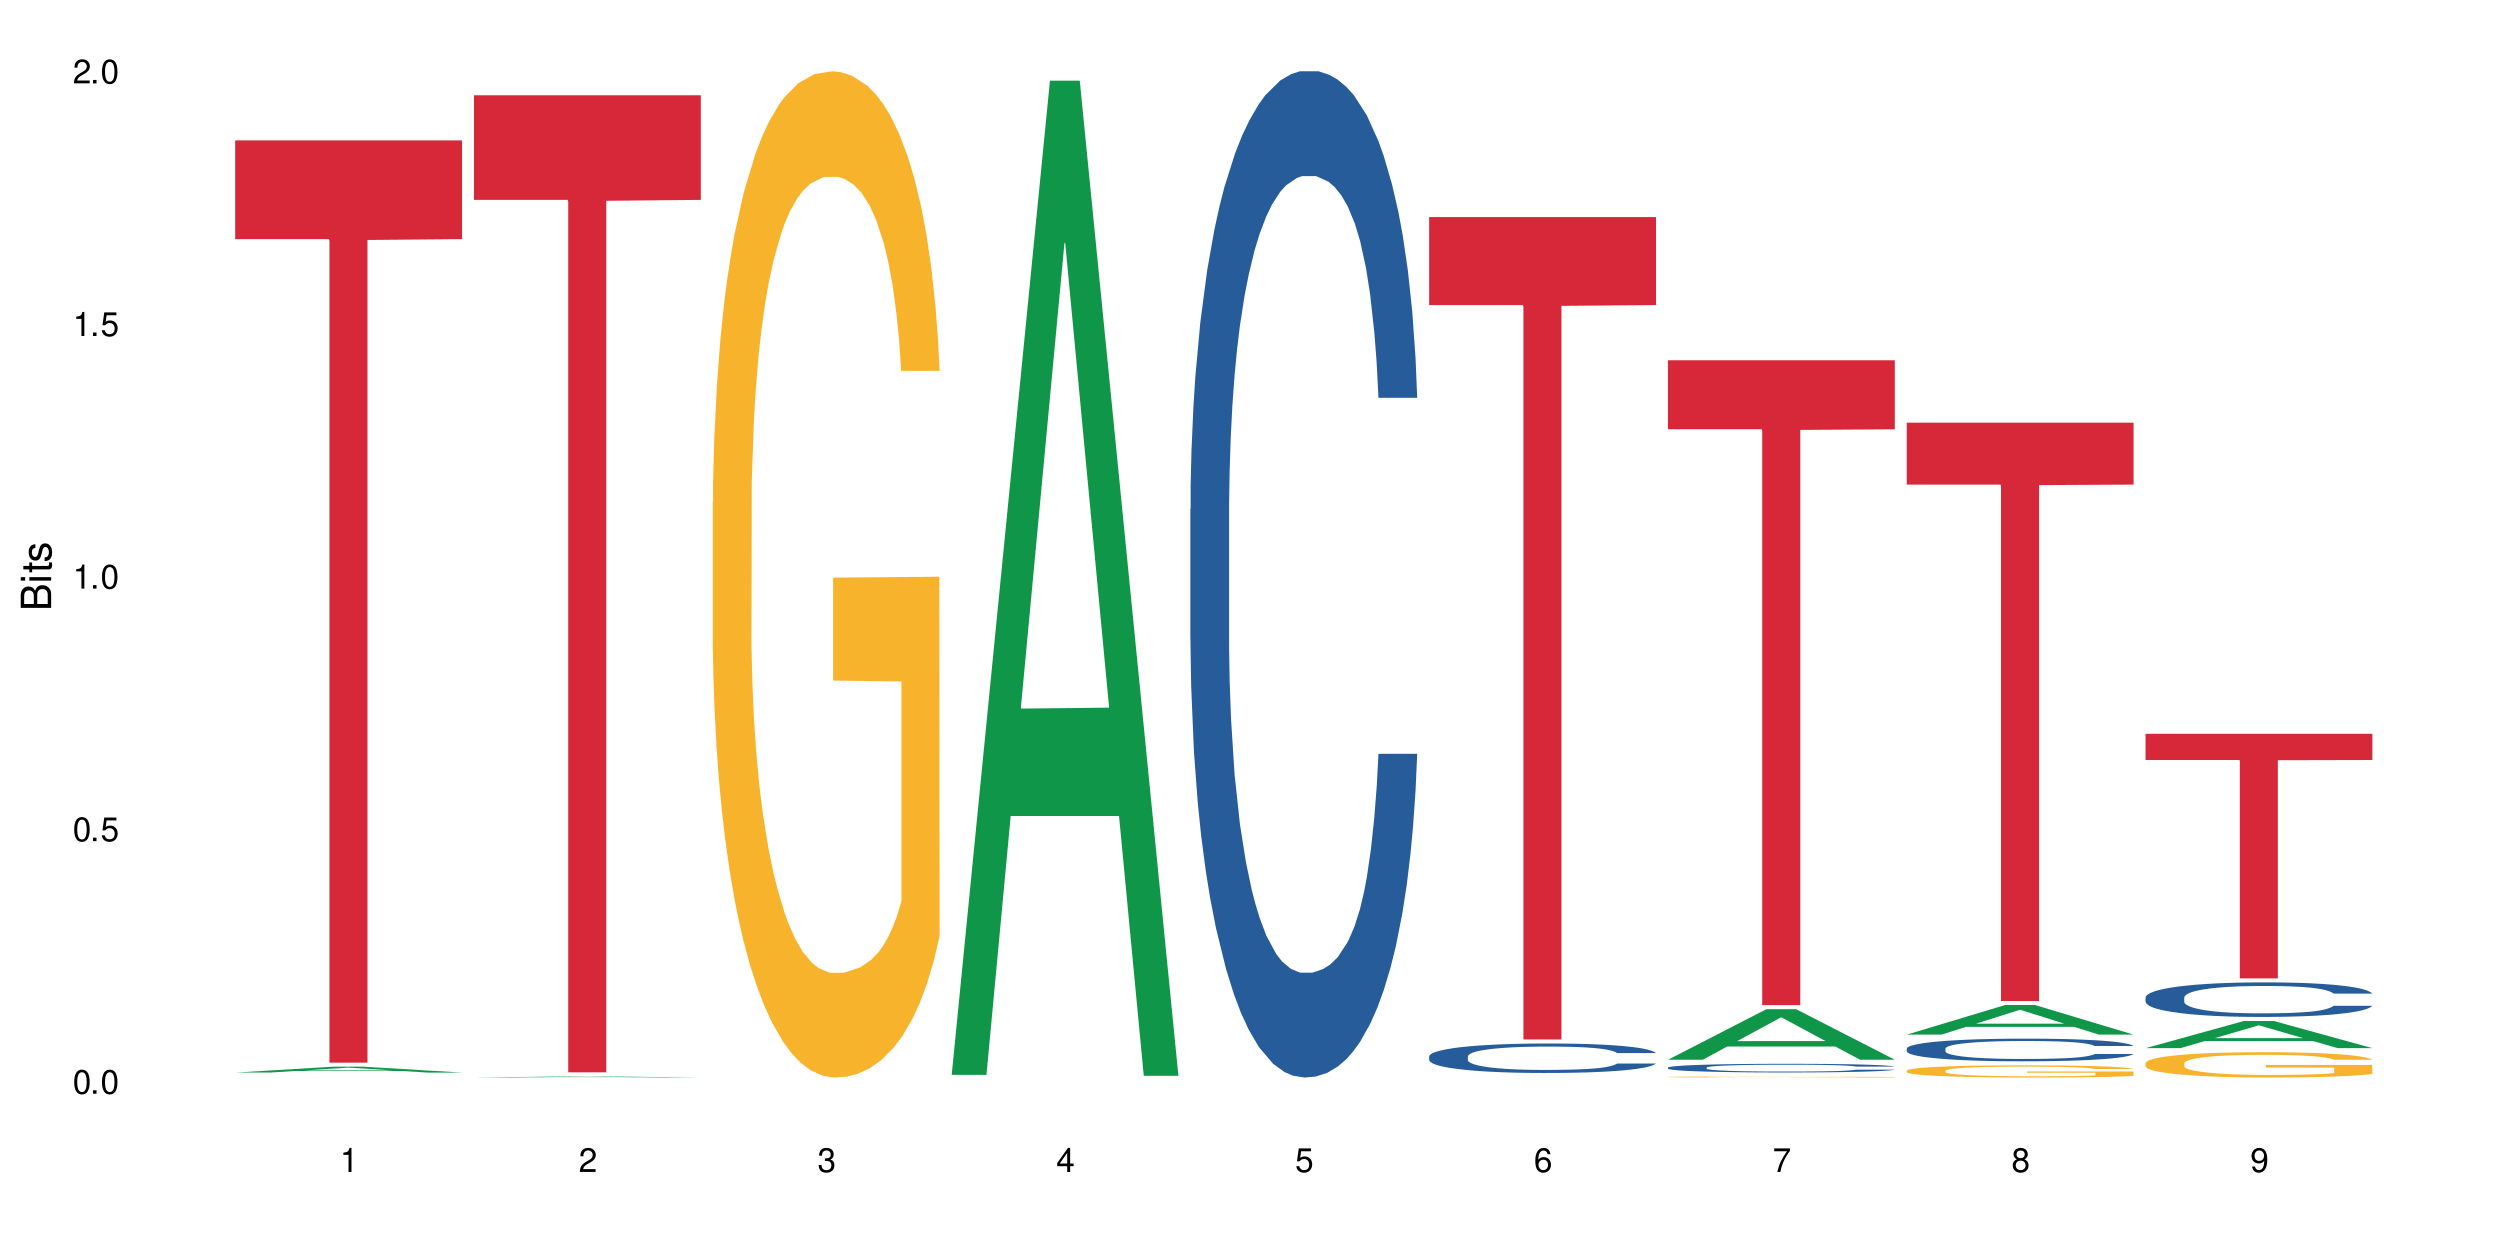 <?xml version="1.0" encoding="UTF-8"?>
<svg xmlns="http://www.w3.org/2000/svg" xmlns:xlink="http://www.w3.org/1999/xlink" width="720" height="360" viewBox="0 0 720 360">
<defs>
<g>
<g id="glyph-0-0">
</g>
<g id="glyph-0-1">
<path d="M 2.641 -6.938 C 2 -6.938 1.422 -6.656 1.078 -6.172 C 0.641 -5.562 0.406 -4.641 0.406 -3.359 C 0.406 -1.016 1.188 0.219 2.641 0.219 C 4.078 0.219 4.859 -1.016 4.859 -3.297 C 4.859 -4.641 4.656 -5.547 4.203 -6.172 C 3.844 -6.656 3.281 -6.938 2.641 -6.938 Z M 2.641 -6.188 C 3.547 -6.188 4 -5.25 4 -3.375 C 4 -1.406 3.562 -0.484 2.625 -0.484 C 1.734 -0.484 1.281 -1.438 1.281 -3.344 C 1.281 -5.25 1.734 -6.188 2.641 -6.188 Z M 2.641 -6.188 "/>
</g>
<g id="glyph-0-2">
<path d="M 1.828 -1 L 0.828 -1 L 0.828 0 L 1.828 0 Z M 1.828 -1 "/>
</g>
<g id="glyph-0-3">
<path d="M 4.562 -6.797 L 1.062 -6.797 L 0.547 -3.094 L 1.328 -3.094 C 1.719 -3.562 2.047 -3.734 2.578 -3.734 C 3.484 -3.734 4.062 -3.109 4.062 -2.094 C 4.062 -1.125 3.484 -0.531 2.578 -0.531 C 1.828 -0.531 1.375 -0.906 1.188 -1.672 L 0.328 -1.672 C 0.453 -1.109 0.547 -0.844 0.75 -0.594 C 1.125 -0.078 1.828 0.219 2.594 0.219 C 3.969 0.219 4.922 -0.781 4.922 -2.219 C 4.922 -3.562 4.031 -4.484 2.719 -4.484 C 2.25 -4.484 1.859 -4.359 1.469 -4.062 L 1.734 -5.969 L 4.562 -5.969 Z M 4.562 -6.797 "/>
</g>
<g id="glyph-0-4">
<path d="M 2.484 -4.938 L 2.484 0 L 3.328 0 L 3.328 -6.938 L 2.766 -6.938 C 2.469 -5.875 2.281 -5.734 0.984 -5.562 L 0.984 -4.938 Z M 2.484 -4.938 "/>
</g>
<g id="glyph-0-5">
<path d="M 4.859 -0.828 L 1.281 -0.828 C 1.359 -1.406 1.672 -1.781 2.5 -2.281 L 3.469 -2.828 C 4.406 -3.344 4.906 -4.062 4.906 -4.906 C 4.906 -5.484 4.672 -6.031 4.266 -6.406 C 3.859 -6.766 3.375 -6.938 2.719 -6.938 C 1.859 -6.938 1.219 -6.625 0.844 -6.031 C 0.609 -5.672 0.5 -5.234 0.484 -4.531 L 1.328 -4.531 C 1.359 -5.016 1.406 -5.281 1.531 -5.516 C 1.75 -5.938 2.188 -6.203 2.703 -6.203 C 3.469 -6.203 4.031 -5.641 4.031 -4.891 C 4.031 -4.344 3.719 -3.859 3.125 -3.516 L 2.234 -3 C 0.812 -2.172 0.406 -1.531 0.328 -0.016 L 4.859 -0.016 Z M 4.859 -0.828 "/>
</g>
<g id="glyph-0-6">
<path d="M 2.125 -3.188 L 2.578 -3.188 C 3.5 -3.188 3.984 -2.766 3.984 -1.922 C 3.984 -1.062 3.469 -0.531 2.594 -0.531 C 1.656 -0.531 1.203 -1 1.156 -2.016 L 0.312 -2.016 C 0.344 -1.453 0.438 -1.094 0.609 -0.781 C 0.953 -0.109 1.625 0.219 2.547 0.219 C 3.953 0.219 4.859 -0.625 4.859 -1.938 C 4.859 -2.828 4.516 -3.297 3.703 -3.594 C 4.344 -3.844 4.656 -4.328 4.656 -5.031 C 4.656 -6.219 3.875 -6.938 2.578 -6.938 C 1.203 -6.938 0.484 -6.172 0.453 -4.703 L 1.297 -4.703 C 1.312 -5.125 1.344 -5.359 1.453 -5.578 C 1.641 -5.969 2.062 -6.203 2.594 -6.203 C 3.344 -6.203 3.797 -5.75 3.797 -5 C 3.797 -4.516 3.609 -4.219 3.25 -4.047 C 3.016 -3.953 2.703 -3.922 2.125 -3.906 Z M 2.125 -3.188 "/>
</g>
<g id="glyph-0-7">
<path d="M 3.141 -1.672 L 3.141 0 L 3.984 0 L 3.984 -1.672 L 4.984 -1.672 L 4.984 -2.438 L 3.984 -2.438 L 3.984 -6.938 L 3.359 -6.938 L 0.266 -2.578 L 0.266 -1.672 Z M 3.141 -2.438 L 1 -2.438 L 3.141 -5.5 Z M 3.141 -2.438 "/>
</g>
<g id="glyph-0-8">
<path d="M 4.781 -5.125 C 4.609 -6.266 3.891 -6.938 2.844 -6.938 C 2.094 -6.938 1.422 -6.578 1.031 -5.953 C 0.594 -5.266 0.406 -4.422 0.406 -3.172 C 0.406 -2 0.578 -1.25 0.984 -0.641 C 1.359 -0.078 1.953 0.219 2.703 0.219 C 3.984 0.219 4.922 -0.75 4.922 -2.094 C 4.922 -3.375 4.062 -4.281 2.844 -4.281 C 2.172 -4.281 1.641 -4.031 1.281 -3.516 C 1.281 -5.234 1.828 -6.188 2.797 -6.188 C 3.391 -6.188 3.797 -5.797 3.938 -5.125 Z M 2.734 -3.531 C 3.547 -3.531 4.062 -2.953 4.062 -2.031 C 4.062 -1.156 3.484 -0.531 2.703 -0.531 C 1.922 -0.531 1.328 -1.188 1.328 -2.078 C 1.328 -2.938 1.906 -3.531 2.734 -3.531 Z M 2.734 -3.531 "/>
</g>
<g id="glyph-0-9">
<path d="M 4.984 -6.797 L 0.438 -6.797 L 0.438 -5.969 L 4.109 -5.969 C 2.5 -3.656 1.828 -2.234 1.328 0 L 2.219 0 C 2.594 -2.172 3.453 -4.047 4.984 -6.094 Z M 4.984 -6.797 "/>
</g>
<g id="glyph-0-10">
<path d="M 3.75 -3.656 C 4.469 -4.094 4.688 -4.438 4.688 -5.078 C 4.688 -6.172 3.844 -6.938 2.641 -6.938 C 1.438 -6.938 0.594 -6.172 0.594 -5.094 C 0.594 -4.438 0.812 -4.094 1.516 -3.656 C 0.734 -3.266 0.359 -2.703 0.359 -1.922 C 0.359 -0.656 1.281 0.219 2.641 0.219 C 3.984 0.219 4.922 -0.656 4.922 -1.922 C 4.922 -2.703 4.531 -3.266 3.75 -3.656 Z M 2.641 -6.188 C 3.359 -6.188 3.812 -5.75 3.812 -5.062 C 3.812 -4.406 3.344 -3.984 2.641 -3.984 C 1.922 -3.984 1.453 -4.406 1.453 -5.078 C 1.453 -5.75 1.922 -6.188 2.641 -6.188 Z M 2.641 -3.266 C 3.484 -3.266 4.062 -2.719 4.062 -1.906 C 4.062 -1.078 3.484 -0.531 2.625 -0.531 C 1.797 -0.531 1.219 -1.094 1.219 -1.906 C 1.219 -2.719 1.781 -3.266 2.641 -3.266 Z M 2.641 -3.266 "/>
</g>
<g id="glyph-0-11">
<path d="M 0.516 -1.578 C 0.672 -0.453 1.406 0.219 2.438 0.219 C 3.188 0.219 3.859 -0.141 4.266 -0.766 C 4.688 -1.453 4.891 -2.297 4.891 -3.547 C 4.891 -4.719 4.703 -5.453 4.312 -6.078 C 3.938 -6.641 3.344 -6.938 2.594 -6.938 C 1.297 -6.938 0.359 -5.969 0.359 -4.625 C 0.359 -3.344 1.234 -2.453 2.453 -2.453 C 3.094 -2.453 3.578 -2.672 4.016 -3.203 C 4 -1.484 3.469 -0.531 2.5 -0.531 C 1.906 -0.531 1.484 -0.906 1.359 -1.578 Z M 2.578 -6.203 C 3.375 -6.203 3.969 -5.531 3.969 -4.641 C 3.969 -3.797 3.391 -3.188 2.547 -3.188 C 1.734 -3.188 1.234 -3.766 1.234 -4.688 C 1.234 -5.562 1.797 -6.203 2.578 -6.203 Z M 2.578 -6.203 "/>
</g>
<g id="glyph-1-0">
</g>
<g id="glyph-1-1">
<path d="M 0 -0.953 L 0 -4.891 C 0 -5.719 -0.234 -6.344 -0.734 -6.797 C -1.188 -7.234 -1.812 -7.469 -2.5 -7.469 C -3.547 -7.469 -4.188 -7 -4.625 -5.875 C -4.984 -6.688 -5.625 -7.094 -6.531 -7.094 C -7.172 -7.094 -7.734 -6.859 -8.141 -6.391 C -8.562 -5.922 -8.75 -5.344 -8.75 -4.5 L -8.75 -0.953 Z M -4.984 -2.062 L -7.766 -2.062 L -7.766 -4.219 C -7.766 -4.844 -7.688 -5.203 -7.453 -5.5 C -7.219 -5.812 -6.859 -5.969 -6.375 -5.969 C -5.891 -5.969 -5.531 -5.812 -5.297 -5.5 C -5.062 -5.203 -4.984 -4.844 -4.984 -4.219 Z M -0.984 -2.062 L -4 -2.062 L -4 -4.781 C -4 -5.766 -3.438 -6.359 -2.484 -6.359 C -1.547 -6.359 -0.984 -5.766 -0.984 -4.781 Z M -0.984 -2.062 "/>
</g>
<g id="glyph-1-2">
<path d="M -6.281 -1.797 L -6.281 -0.797 L 0 -0.797 L 0 -1.797 Z M -8.75 -1.797 L -8.75 -0.797 L -7.484 -0.797 L -7.484 -1.797 Z M -8.75 -1.797 "/>
</g>
<g id="glyph-1-3">
<path d="M -6.281 -3.047 L -6.281 -2.016 L -8.016 -2.016 L -8.016 -1.016 L -6.281 -1.016 L -6.281 -0.172 L -5.469 -0.172 L -5.469 -1.016 L -0.719 -1.016 C -0.078 -1.016 0.281 -1.453 0.281 -2.234 C 0.281 -2.5 0.25 -2.719 0.188 -3.047 L -0.641 -3.047 C -0.609 -2.906 -0.594 -2.766 -0.594 -2.562 C -0.594 -2.141 -0.719 -2.016 -1.156 -2.016 L -5.469 -2.016 L -5.469 -3.047 Z M -6.281 -3.047 "/>
</g>
<g id="glyph-1-4">
<path d="M -4.531 -5.25 C -5.766 -5.25 -6.469 -4.422 -6.469 -2.969 C -6.469 -1.516 -5.719 -0.562 -4.547 -0.562 C -3.562 -0.562 -3.094 -1.062 -2.734 -2.562 L -2.516 -3.484 C -2.344 -4.188 -2.094 -4.469 -1.641 -4.469 C -1.047 -4.469 -0.641 -3.875 -0.641 -3 C -0.641 -2.453 -0.797 -2 -1.062 -1.75 C -1.25 -1.594 -1.422 -1.531 -1.875 -1.469 L -1.875 -0.406 C -0.422 -0.453 0.281 -1.266 0.281 -2.922 C 0.281 -4.5 -0.5 -5.516 -1.719 -5.516 C -2.656 -5.516 -3.172 -4.984 -3.469 -3.734 L -3.703 -2.766 C -3.891 -1.953 -4.156 -1.609 -4.594 -1.609 C -5.188 -1.609 -5.547 -2.125 -5.547 -2.938 C -5.547 -3.75 -5.203 -4.172 -4.531 -4.203 Z M -4.531 -5.25 "/>
</g>
</g>
</defs>
<rect x="-72" y="-36" width="864" height="432" fill="rgb(100%, 100%, 100%)" fill-opacity="1"/>
<path fill-rule="nonzero" fill="rgb(6.275%, 58.824%, 28.235%)" fill-opacity="1" d="M 67.73 308.898 L 67.801 308.898 L 96.07 307.203 L 104.656 307.203 L 133.066 308.902 L 123.082 308.902 L 115.965 308.457 L 84.762 308.457 L 77.781 308.898 L 67.73 308.898 L 87.766 308.273 L 113.102 308.273 L 100.469 307.48 L 100.328 307.477 L 100.188 307.48 L 87.695 308.273 L 87.766 308.273 Z M 67.73 308.898 "/>
<path fill-rule="nonzero" fill="rgb(83.922%, 15.686%, 22.353%)" fill-opacity="1" d="M 67.73 40.434 L 133.066 40.434 L 133.066 68.863 L 105.836 69.113 L 105.836 306.039 L 94.879 306.039 L 94.879 69.363 L 94.723 68.863 L 67.73 68.863 Z M 67.73 40.434 "/>
<path fill-rule="nonzero" fill="rgb(6.275%, 58.824%, 28.235%)" fill-opacity="1" d="M 136.504 310.332 L 136.574 310.332 L 164.844 309.996 L 173.43 309.996 L 201.836 310.332 L 191.855 310.332 L 184.738 310.246 L 153.535 310.246 L 146.555 310.332 L 136.504 310.332 L 156.535 310.207 L 181.875 310.207 L 169.242 310.051 L 168.961 310.051 L 156.469 310.207 L 156.535 310.207 Z M 136.504 310.332 "/>
<path fill-rule="nonzero" fill="rgb(83.922%, 15.686%, 22.353%)" fill-opacity="1" d="M 136.504 27.445 L 201.836 27.445 L 201.836 57.566 L 174.609 57.828 L 174.609 308.832 L 163.652 308.832 L 163.652 58.094 L 163.496 57.566 L 136.504 57.566 Z M 136.504 27.445 "/>
<path fill-rule="nonzero" fill="rgb(96.863%, 70.196%, 16.863%)" fill-opacity="1" d="M 205.277 144.652 L 205.355 144.387 L 205.355 139.094 L 205.676 127.184 L 206.473 110.777 L 207.508 97.277 L 208.621 86.691 L 209.34 81.133 L 210.535 73.195 L 211.57 67.371 L 214.199 55.461 L 217.547 44.348 L 219.379 39.582 L 221.449 35.082 L 224.398 30.055 L 225.754 28.203 L 229.895 23.965 L 234.598 21.32 L 239.777 20.527 L 242.168 20.789 L 245.434 21.848 L 249.895 24.762 L 252.445 27.406 L 254.438 30.055 L 256.508 33.496 L 259.059 38.789 L 261.449 45.141 L 263.359 51.492 L 265.273 59.43 L 266.867 67.902 L 268.219 77.164 L 269.414 88.281 L 270.133 97.543 L 270.609 106.805 L 259.535 106.805 L 258.898 97.543 L 258.18 90.398 L 256.984 81.664 L 255.789 75.312 L 254.594 70.281 L 252.363 63.402 L 250.453 59.168 L 248.062 55.461 L 245.75 53.078 L 243.121 51.492 L 241.527 50.961 L 237.305 50.961 L 233.48 52.816 L 231.25 54.934 L 229.656 57.051 L 227.426 61.02 L 226.07 64.195 L 225.273 66.312 L 222.883 74.516 L 221.293 81.93 L 220.414 86.957 L 219.301 94.898 L 218.504 102.043 L 217.625 112.629 L 217.148 120.57 L 216.512 138.566 L 216.43 186.207 L 216.672 196.262 L 217.148 207.113 L 217.785 216.641 L 218.742 226.699 L 219.699 234.375 L 221.371 244.695 L 222.805 251.578 L 223.922 256.078 L 226.07 263.223 L 226.949 265.605 L 229.02 270.367 L 231.172 274.074 L 233.801 277.25 L 235.793 278.836 L 238.98 280.16 L 243.043 280.16 L 247.824 278.574 L 250.852 276.457 L 252.922 274.34 L 254.277 272.484 L 255.949 269.574 L 257.145 266.926 L 258.262 264.016 L 259.613 259.516 L 259.613 196.262 L 239.934 195.996 L 239.934 166.355 L 270.531 166.09 L 270.609 269.574 L 268.938 276.719 L 266.867 283.602 L 264.875 288.895 L 262.801 293.395 L 259.855 298.422 L 257.465 301.598 L 253.801 305.305 L 250.453 307.688 L 246.945 309.273 L 243.84 310.066 L 240.176 310.332 L 236.906 309.805 L 233.402 308.215 L 230.613 306.098 L 228.062 303.453 L 225.516 300.012 L 222.328 294.453 L 220.254 289.953 L 218.105 284.395 L 215.953 277.777 L 214.039 270.633 L 212.766 265.074 L 211.492 258.723 L 210.137 250.781 L 208.863 241.785 L 207.906 233.578 L 207.027 224.316 L 206.391 215.582 L 205.754 203.672 L 205.438 194.145 L 205.277 185.941 Z M 205.277 144.652 "/>
<path fill-rule="nonzero" fill="rgb(6.275%, 58.824%, 28.235%)" fill-opacity="1" d="M 274.051 309.555 L 274.117 309.285 L 302.387 23.238 L 310.973 23.238 L 339.383 309.824 L 329.402 309.824 L 322.281 235.016 L 291.082 235.016 L 284.102 309.555 L 274.051 309.555 L 294.082 204.07 L 319.422 203.801 L 306.785 70.062 L 306.645 69.793 L 306.508 70.598 L 294.012 203.801 L 294.082 204.07 Z M 274.051 309.555 "/>
<path fill-rule="nonzero" fill="rgb(14.51%, 36.078%, 60%)" fill-opacity="1" d="M 342.82 146.621 L 342.902 146.355 L 342.902 140 L 343.141 129.934 L 343.699 117.215 L 344.258 108.477 L 345.691 92.844 L 347.684 77.746 L 349.754 66.09 L 351.266 59.203 L 352.621 53.902 L 355.73 44.102 L 357.723 39.07 L 359.871 34.566 L 362.5 30.062 L 364.414 27.414 L 368.715 23.176 L 371.902 21.32 L 374.375 20.527 L 379.711 20.527 L 382.898 21.586 L 385.211 22.91 L 387.758 25.031 L 389.91 27.414 L 393.656 33.242 L 397 40.66 L 398.516 44.898 L 400.906 53.109 L 402.738 61.055 L 404.012 67.945 L 405.445 77.746 L 406.723 89.668 L 407.68 103.176 L 408.156 114.566 L 397 114.566 L 396.445 103.973 L 395.805 95.758 L 394.609 84.898 L 393.414 77.215 L 391.742 69.535 L 390.23 64.5 L 388.156 59.469 L 386.324 56.289 L 384.414 53.902 L 382.578 52.316 L 379.074 50.727 L 375.012 50.727 L 373.496 51.254 L 370.391 53.375 L 368.715 55.23 L 366.324 58.938 L 364.652 62.383 L 362.66 67.68 L 361.305 72.184 L 359.633 79.07 L 358.438 85.164 L 357.082 93.906 L 356.285 100.527 L 355.57 107.945 L 354.934 116.688 L 354.453 125.957 L 354.137 135.762 L 353.977 145.297 L 353.977 186.355 L 354.137 195.895 L 354.535 207.02 L 355.57 223.18 L 357.082 237.219 L 358.836 248.344 L 360.508 256.293 L 361.465 260 L 362.742 264.238 L 364.734 269.535 L 367.602 274.836 L 369.273 276.953 L 371.824 279.074 L 374.453 280.133 L 377.957 280.133 L 381.066 279.074 L 383.137 277.75 L 385.289 275.629 L 388.238 271.125 L 390.07 266.887 L 391.664 261.855 L 392.859 256.82 L 393.656 252.582 L 394.852 244.371 L 395.805 235.363 L 396.523 226.094 L 397 217.086 L 408.156 217.086 L 407.68 227.684 L 406.961 238.012 L 406.242 245.695 L 405.129 254.969 L 403.852 263.18 L 402.02 272.449 L 400.508 278.543 L 398.516 285.168 L 396.684 290.199 L 394.691 294.703 L 391.742 300 L 389.832 302.648 L 387.758 305.035 L 385.289 307.152 L 382.18 309.008 L 378.836 310.066 L 375.727 310.332 L 372.383 309.801 L 369.91 308.742 L 366.645 306.359 L 362.582 301.59 L 359.633 296.559 L 357.324 291.523 L 355.332 286.227 L 353.102 279.074 L 350.23 267.418 L 348.48 258.41 L 347.285 250.992 L 345.93 240.664 L 344.973 231.391 L 343.859 216.555 L 343.062 197.746 L 342.82 183.18 Z M 342.82 146.621 "/>
<path fill-rule="nonzero" fill="rgb(14.51%, 36.078%, 60%)" fill-opacity="1" d="M 411.594 304.227 L 411.676 304.219 L 411.676 304.031 L 411.914 303.738 L 412.473 303.367 L 413.027 303.109 L 414.461 302.652 L 416.453 302.211 L 418.527 301.871 L 420.039 301.668 L 421.395 301.516 L 424.5 301.227 L 426.492 301.078 L 428.645 300.949 L 431.273 300.816 L 433.188 300.738 L 437.488 300.613 L 440.676 300.559 L 443.145 300.539 L 448.484 300.539 L 451.672 300.566 L 453.98 300.605 L 456.531 300.668 L 458.684 300.738 L 462.426 300.91 L 465.773 301.125 L 467.289 301.25 L 469.68 301.492 L 471.512 301.723 L 472.785 301.926 L 474.219 302.211 L 475.496 302.559 L 476.449 302.957 L 476.93 303.289 L 465.773 303.289 L 465.215 302.98 L 464.578 302.738 L 463.383 302.422 L 462.188 302.195 L 460.516 301.973 L 459 301.824 L 456.93 301.676 L 455.098 301.582 L 453.184 301.516 L 451.352 301.469 L 447.848 301.422 L 443.785 301.422 L 442.27 301.438 L 439.164 301.5 L 437.488 301.551 L 435.098 301.66 L 433.426 301.762 L 431.434 301.918 L 430.078 302.047 L 428.406 302.25 L 427.211 302.43 L 425.855 302.684 L 425.059 302.879 L 424.344 303.094 L 423.707 303.352 L 423.227 303.621 L 422.91 303.91 L 422.75 304.188 L 422.75 305.391 L 422.91 305.668 L 423.309 305.996 L 424.344 306.469 L 425.855 306.879 L 427.609 307.203 L 429.281 307.438 L 430.238 307.543 L 431.512 307.668 L 433.504 307.824 L 436.375 307.98 L 438.047 308.039 L 440.598 308.102 L 443.227 308.133 L 446.73 308.133 L 449.84 308.102 L 451.91 308.062 L 454.062 308 L 457.008 307.871 L 458.844 307.746 L 460.438 307.598 L 461.629 307.453 L 462.426 307.328 L 463.621 307.086 L 464.578 306.824 L 465.297 306.551 L 465.773 306.289 L 476.93 306.289 L 476.449 306.598 L 475.734 306.902 L 475.016 307.125 L 473.902 307.398 L 472.625 307.637 L 470.793 307.91 L 469.281 308.086 L 467.289 308.281 L 465.457 308.43 L 463.465 308.559 L 460.516 308.715 L 458.602 308.793 L 456.531 308.863 L 454.062 308.926 L 450.953 308.98 L 447.609 309.008 L 444.5 309.016 L 441.152 309 L 438.684 308.973 L 435.418 308.902 L 431.355 308.762 L 428.406 308.613 L 426.094 308.469 L 424.105 308.312 L 421.871 308.102 L 419.004 307.762 L 417.25 307.5 L 416.055 307.281 L 414.703 306.98 L 413.746 306.707 L 412.629 306.273 L 411.832 305.723 L 411.594 305.297 Z M 411.594 304.227 "/>
<path fill-rule="nonzero" fill="rgb(83.922%, 15.686%, 22.353%)" fill-opacity="1" d="M 411.594 62.508 L 476.93 62.508 L 476.93 87.859 L 449.699 88.082 L 449.699 299.375 L 438.746 299.375 L 438.746 88.305 L 438.586 87.859 L 411.594 87.859 Z M 411.594 62.508 "/>
<path fill-rule="nonzero" fill="rgb(6.275%, 58.824%, 28.235%)" fill-opacity="1" d="M 480.367 305.199 L 480.438 305.184 L 508.707 290.648 L 517.293 290.648 L 545.703 305.211 L 535.719 305.211 L 528.602 301.41 L 497.398 301.41 L 490.418 305.199 L 480.367 305.199 L 500.398 299.84 L 525.738 299.824 L 513.105 293.027 L 512.965 293.016 L 512.824 293.055 L 500.332 299.824 L 500.398 299.84 Z M 480.367 305.199 "/>
<path fill-rule="nonzero" fill="rgb(14.51%, 36.078%, 60%)" fill-opacity="1" d="M 480.367 307.461 L 480.445 307.457 L 480.445 307.402 L 480.688 307.316 L 481.242 307.207 L 481.801 307.133 L 483.234 307 L 485.227 306.867 L 487.301 306.77 L 488.812 306.707 L 490.168 306.664 L 493.273 306.578 L 495.266 306.535 L 497.418 306.496 L 500.047 306.457 L 501.961 306.434 L 506.262 306.398 L 509.449 306.383 L 511.918 306.375 L 517.258 306.375 L 520.445 306.387 L 522.754 306.398 L 525.305 306.414 L 527.457 306.434 L 531.199 306.484 L 534.547 306.551 L 536.059 306.586 L 538.449 306.656 L 540.285 306.727 L 541.559 306.785 L 542.992 306.867 L 544.266 306.973 L 545.223 307.086 L 545.703 307.184 L 534.547 307.184 L 533.988 307.094 L 533.352 307.023 L 532.156 306.93 L 530.961 306.863 L 529.289 306.797 L 527.773 306.754 L 525.703 306.711 L 523.871 306.684 L 521.957 306.664 L 520.125 306.648 L 516.621 306.637 L 512.555 306.637 L 511.043 306.641 L 507.934 306.66 L 506.262 306.676 L 503.871 306.707 L 502.199 306.734 L 500.207 306.781 L 498.852 306.82 L 497.18 306.879 L 495.984 306.934 L 494.629 307.008 L 493.832 307.062 L 493.117 307.129 L 492.477 307.203 L 492 307.281 L 491.68 307.367 L 491.523 307.449 L 491.523 307.805 L 491.68 307.887 L 492.078 307.98 L 493.117 308.121 L 494.629 308.242 L 496.383 308.336 L 498.055 308.406 L 499.012 308.438 L 500.285 308.473 L 502.277 308.52 L 505.145 308.562 L 506.82 308.582 L 509.367 308.602 L 512 308.609 L 515.504 308.609 L 518.613 308.602 L 520.684 308.59 L 522.836 308.57 L 525.781 308.531 L 527.613 308.496 L 529.207 308.453 L 530.402 308.41 L 531.199 308.371 L 532.395 308.301 L 533.352 308.223 L 534.07 308.145 L 534.547 308.066 L 545.703 308.066 L 545.223 308.16 L 544.508 308.246 L 543.789 308.312 L 542.672 308.395 L 541.398 308.465 L 539.566 308.543 L 538.051 308.598 L 536.059 308.652 L 534.227 308.695 L 532.234 308.734 L 529.289 308.781 L 527.375 308.805 L 525.305 308.824 L 522.836 308.844 L 519.727 308.859 L 516.379 308.867 L 513.273 308.871 L 509.926 308.863 L 507.457 308.855 L 504.191 308.836 L 500.125 308.793 L 497.18 308.75 L 494.867 308.707 L 492.875 308.66 L 490.645 308.602 L 487.777 308.5 L 486.023 308.422 L 484.828 308.359 L 483.473 308.27 L 482.52 308.191 L 481.402 308.062 L 480.605 307.902 L 480.367 307.777 Z M 480.367 307.461 "/>
<path fill-rule="nonzero" fill="rgb(96.863%, 70.196%, 16.863%)" fill-opacity="1" d="M 480.367 310.16 L 480.445 310.16 L 480.445 310.156 L 480.766 310.145 L 481.562 310.125 L 482.598 310.113 L 483.715 310.102 L 484.43 310.098 L 485.625 310.086 L 486.66 310.082 L 489.289 310.07 L 492.637 310.059 L 494.469 310.055 L 496.543 310.047 L 499.488 310.043 L 500.844 310.043 L 504.988 310.035 L 520.523 310.035 L 524.984 310.039 L 527.535 310.039 L 529.527 310.043 L 531.598 310.047 L 534.148 310.051 L 536.539 310.059 L 538.449 310.066 L 540.363 310.074 L 541.957 310.082 L 543.312 310.094 L 544.508 310.102 L 545.223 310.113 L 545.703 310.121 L 534.625 310.121 L 533.988 310.113 L 533.273 310.105 L 530.883 310.09 L 529.688 310.086 L 527.457 310.078 L 525.543 310.074 L 523.152 310.07 L 520.844 310.066 L 508.574 310.066 L 506.34 310.07 L 504.746 310.07 L 502.516 310.074 L 501.164 310.078 L 500.367 310.082 L 497.977 310.09 L 496.383 310.098 L 495.504 310.102 L 494.391 310.109 L 493.594 310.117 L 492.719 310.129 L 492.238 310.137 L 491.602 310.156 L 491.523 310.203 L 491.762 310.215 L 492.238 310.227 L 492.875 310.234 L 493.832 310.246 L 494.789 310.254 L 496.461 310.266 L 497.895 310.273 L 499.012 310.277 L 501.164 310.285 L 502.039 310.285 L 504.109 310.293 L 506.262 310.297 L 508.891 310.297 L 510.883 310.301 L 522.914 310.301 L 525.941 310.297 L 528.012 310.297 L 529.367 310.293 L 531.039 310.289 L 532.234 310.289 L 533.352 310.285 L 534.707 310.281 L 534.707 310.215 L 515.027 310.215 L 515.027 310.184 L 545.621 310.184 L 545.703 310.289 L 544.027 310.297 L 541.957 310.305 L 539.965 310.309 L 537.895 310.316 L 534.945 310.32 L 532.555 310.324 L 528.891 310.328 L 525.543 310.328 L 522.039 310.332 L 508.492 310.332 L 505.703 310.328 L 503.156 310.324 L 500.605 310.32 L 497.418 310.316 L 495.348 310.312 L 493.195 310.305 L 491.043 310.301 L 489.133 310.293 L 487.855 310.285 L 486.582 310.277 L 485.227 310.27 L 483.953 310.262 L 482.996 310.254 L 482.121 310.242 L 481.484 310.234 L 480.844 310.223 L 480.527 310.211 L 480.367 310.203 Z M 480.367 310.16 "/>
<path fill-rule="nonzero" fill="rgb(83.922%, 15.686%, 22.353%)" fill-opacity="1" d="M 480.367 103.758 L 545.703 103.758 L 545.703 123.637 L 518.473 123.812 L 518.473 289.484 L 507.516 289.484 L 507.516 123.988 L 507.359 123.637 L 480.367 123.637 Z M 480.367 103.758 "/>
<path fill-rule="nonzero" fill="rgb(6.275%, 58.824%, 28.235%)" fill-opacity="1" d="M 549.141 297.961 L 549.211 297.953 L 577.48 289.445 L 586.066 289.445 L 614.473 297.973 L 604.492 297.973 L 597.371 295.746 L 566.172 295.746 L 559.191 297.961 L 549.141 297.961 L 569.172 294.824 L 594.512 294.816 L 581.875 290.84 L 581.738 290.832 L 581.598 290.855 L 569.102 294.816 L 569.172 294.824 Z M 549.141 297.961 "/>
<path fill-rule="nonzero" fill="rgb(14.51%, 36.078%, 60%)" fill-opacity="1" d="M 549.141 301.973 L 549.219 301.965 L 549.219 301.824 L 549.457 301.598 L 550.016 301.309 L 550.574 301.113 L 552.008 300.762 L 554 300.422 L 556.07 300.16 L 557.586 300.004 L 558.941 299.887 L 562.047 299.664 L 564.039 299.551 L 566.191 299.449 L 568.82 299.348 L 570.73 299.289 L 575.035 299.195 L 578.223 299.152 L 580.691 299.133 L 586.031 299.133 L 589.215 299.16 L 591.527 299.188 L 594.078 299.234 L 596.227 299.289 L 599.973 299.422 L 603.32 299.586 L 604.832 299.684 L 607.223 299.867 L 609.055 300.047 L 610.332 300.203 L 611.766 300.422 L 613.039 300.691 L 613.996 300.996 L 614.473 301.25 L 603.32 301.25 L 602.762 301.012 L 602.125 300.828 L 600.93 300.582 L 599.734 300.41 L 598.062 300.238 L 596.547 300.125 L 594.477 300.012 L 592.645 299.938 L 590.73 299.887 L 588.898 299.852 L 585.391 299.812 L 581.328 299.812 L 579.816 299.824 L 576.707 299.875 L 575.035 299.914 L 572.645 300 L 570.973 300.078 L 568.98 300.195 L 567.625 300.297 L 565.953 300.453 L 564.758 300.59 L 563.402 300.785 L 562.605 300.934 L 561.887 301.102 L 561.25 301.297 L 560.773 301.508 L 560.453 301.727 L 560.293 301.941 L 560.293 302.867 L 560.453 303.082 L 560.852 303.332 L 561.887 303.695 L 563.402 304.012 L 565.156 304.262 L 566.828 304.438 L 567.785 304.523 L 569.059 304.617 L 571.051 304.738 L 573.918 304.855 L 575.594 304.902 L 578.141 304.953 L 580.77 304.977 L 584.277 304.977 L 587.383 304.953 L 589.457 304.922 L 591.605 304.875 L 594.555 304.773 L 596.387 304.676 L 597.98 304.562 L 599.176 304.449 L 599.973 304.355 L 601.168 304.172 L 602.125 303.969 L 602.84 303.762 L 603.32 303.559 L 614.473 303.559 L 613.996 303.797 L 613.277 304.027 L 612.562 304.199 L 611.445 304.41 L 610.172 304.594 L 608.34 304.805 L 606.824 304.941 L 604.832 305.09 L 603 305.203 L 601.008 305.305 L 598.062 305.422 L 596.148 305.48 L 594.078 305.535 L 591.605 305.582 L 588.5 305.625 L 585.152 305.648 L 582.047 305.656 L 578.699 305.645 L 576.23 305.621 L 572.965 305.566 L 568.898 305.457 L 565.953 305.344 L 563.641 305.23 L 561.648 305.113 L 559.418 304.953 L 556.551 304.691 L 554.797 304.488 L 553.602 304.32 L 552.246 304.086 L 551.293 303.879 L 550.176 303.547 L 549.379 303.121 L 549.141 302.793 Z M 549.141 301.973 "/>
<path fill-rule="nonzero" fill="rgb(96.863%, 70.196%, 16.863%)" fill-opacity="1" d="M 549.141 308.324 L 549.219 308.32 L 549.219 308.258 L 549.539 308.113 L 550.336 307.914 L 551.371 307.75 L 552.484 307.621 L 553.203 307.555 L 554.398 307.457 L 555.434 307.387 L 558.062 307.242 L 561.41 307.109 L 563.242 307.051 L 565.312 306.996 L 568.262 306.934 L 569.617 306.91 L 573.758 306.859 L 578.461 306.828 L 583.641 306.82 L 586.031 306.82 L 589.297 306.836 L 593.758 306.871 L 596.309 306.902 L 598.301 306.934 L 600.371 306.977 L 602.922 307.039 L 605.312 307.117 L 607.223 307.195 L 609.137 307.289 L 610.73 307.395 L 612.082 307.504 L 613.277 307.641 L 613.996 307.754 L 614.473 307.863 L 603.398 307.863 L 602.762 307.754 L 602.043 307.668 L 600.848 307.559 L 599.652 307.484 L 598.461 307.422 L 596.227 307.34 L 594.316 307.289 L 591.926 307.242 L 589.613 307.215 L 586.984 307.195 L 585.391 307.188 L 581.168 307.188 L 577.344 307.211 L 575.113 307.234 L 573.52 307.262 L 571.289 307.309 L 569.934 307.348 L 569.137 307.375 L 566.75 307.473 L 565.156 307.562 L 564.277 307.625 L 563.164 307.719 L 562.367 307.809 L 561.488 307.938 L 561.012 308.031 L 560.375 308.25 L 560.293 308.828 L 560.535 308.949 L 561.012 309.082 L 561.648 309.195 L 562.605 309.32 L 563.562 309.41 L 565.234 309.535 L 566.668 309.621 L 567.785 309.676 L 569.934 309.762 L 570.812 309.789 L 572.883 309.848 L 575.035 309.895 L 577.664 309.93 L 579.656 309.949 L 582.844 309.965 L 586.906 309.965 L 591.688 309.949 L 594.715 309.922 L 596.785 309.895 L 598.141 309.875 L 599.812 309.84 L 601.008 309.805 L 602.125 309.77 L 603.48 309.715 L 603.48 308.949 L 583.797 308.945 L 583.797 308.586 L 614.395 308.582 L 614.473 309.84 L 612.801 309.926 L 610.73 310.008 L 608.738 310.074 L 606.664 310.129 L 603.719 310.188 L 601.328 310.227 L 597.664 310.27 L 594.316 310.301 L 590.809 310.32 L 587.703 310.328 L 584.039 310.332 L 580.77 310.324 L 577.266 310.309 L 574.477 310.281 L 571.926 310.25 L 569.379 310.207 L 566.191 310.141 L 564.117 310.086 L 561.969 310.02 L 559.816 309.938 L 557.902 309.852 L 556.629 309.785 L 555.355 309.707 L 554 309.609 L 552.727 309.5 L 551.77 309.402 L 550.895 309.289 L 550.254 309.184 L 549.617 309.039 L 549.301 308.926 L 549.141 308.824 Z M 549.141 308.324 "/>
<path fill-rule="nonzero" fill="rgb(83.922%, 15.686%, 22.353%)" fill-opacity="1" d="M 549.141 121.73 L 614.473 121.73 L 614.473 139.559 L 587.246 139.715 L 587.246 288.281 L 576.289 288.281 L 576.289 139.871 L 576.129 139.559 L 549.141 139.559 Z M 549.141 121.73 "/>
<path fill-rule="nonzero" fill="rgb(6.275%, 58.824%, 28.235%)" fill-opacity="1" d="M 617.914 301.863 L 617.98 301.855 L 646.25 294.039 L 654.836 294.039 L 683.246 301.867 L 673.266 301.867 L 666.145 299.824 L 634.945 299.824 L 627.965 301.863 L 617.914 301.863 L 637.945 298.98 L 663.285 298.973 L 650.648 295.32 L 650.512 295.312 L 650.371 295.336 L 637.875 298.973 L 637.945 298.98 Z M 617.914 301.863 "/>
<path fill-rule="nonzero" fill="rgb(14.51%, 36.078%, 60%)" fill-opacity="1" d="M 617.914 287.258 L 617.992 287.25 L 617.992 287.031 L 618.23 286.688 L 618.789 286.25 L 619.348 285.949 L 620.781 285.414 L 622.773 284.895 L 624.844 284.496 L 626.359 284.258 L 627.711 284.078 L 630.82 283.742 L 632.812 283.566 L 634.965 283.414 L 637.594 283.258 L 639.504 283.168 L 643.809 283.023 L 646.996 282.961 L 649.465 282.934 L 654.801 282.934 L 657.988 282.969 L 660.301 283.016 L 662.852 283.086 L 665 283.168 L 668.746 283.367 L 672.094 283.621 L 673.605 283.77 L 675.996 284.051 L 677.828 284.324 L 679.102 284.559 L 680.539 284.895 L 681.812 285.305 L 682.77 285.77 L 683.246 286.16 L 672.094 286.16 L 671.535 285.797 L 670.898 285.512 L 669.703 285.141 L 668.508 284.879 L 666.832 284.613 L 665.32 284.441 L 663.246 284.27 L 661.414 284.16 L 659.504 284.078 L 657.672 284.023 L 654.164 283.969 L 650.102 283.969 L 648.586 283.988 L 645.48 284.059 L 643.809 284.121 L 641.418 284.25 L 639.742 284.367 L 637.75 284.551 L 636.398 284.703 L 634.723 284.941 L 633.527 285.148 L 632.176 285.449 L 631.379 285.676 L 630.66 285.93 L 630.023 286.23 L 629.547 286.551 L 629.227 286.887 L 629.066 287.215 L 629.066 288.621 L 629.227 288.949 L 629.625 289.332 L 630.66 289.887 L 632.176 290.367 L 633.926 290.75 L 635.602 291.023 L 636.559 291.148 L 637.832 291.293 L 639.824 291.477 L 642.691 291.66 L 644.363 291.73 L 646.914 291.805 L 649.543 291.84 L 653.051 291.84 L 656.156 291.805 L 658.227 291.758 L 660.379 291.688 L 663.328 291.531 L 665.16 291.387 L 666.754 291.215 L 667.949 291.039 L 668.746 290.895 L 669.941 290.613 L 670.898 290.305 L 671.613 289.984 L 672.094 289.676 L 683.246 289.676 L 682.77 290.039 L 682.051 290.395 L 681.336 290.66 L 680.219 290.977 L 678.945 291.258 L 677.113 291.578 L 675.598 291.785 L 673.605 292.012 L 671.773 292.188 L 669.781 292.34 L 666.832 292.523 L 664.922 292.613 L 662.852 292.695 L 660.379 292.766 L 657.273 292.832 L 653.926 292.867 L 650.82 292.875 L 647.473 292.859 L 645.004 292.82 L 641.734 292.738 L 637.672 292.578 L 634.723 292.402 L 632.414 292.23 L 630.422 292.051 L 628.191 291.805 L 625.324 291.402 L 623.57 291.094 L 622.375 290.84 L 621.02 290.484 L 620.062 290.168 L 618.949 289.66 L 618.152 289.012 L 617.914 288.512 Z M 617.914 287.258 "/>
<path fill-rule="nonzero" fill="rgb(96.863%, 70.196%, 16.863%)" fill-opacity="1" d="M 617.914 306.16 L 617.992 306.152 L 617.992 306.02 L 618.312 305.719 L 619.109 305.305 L 620.145 304.965 L 621.258 304.699 L 621.977 304.559 L 623.172 304.359 L 624.207 304.211 L 626.836 303.914 L 630.184 303.633 L 632.016 303.512 L 634.086 303.398 L 637.035 303.273 L 638.391 303.227 L 642.531 303.121 L 647.234 303.055 L 652.414 303.031 L 654.801 303.039 L 658.07 303.066 L 662.531 303.141 L 665.082 303.207 L 667.074 303.273 L 669.145 303.359 L 671.695 303.492 L 674.082 303.652 L 675.996 303.812 L 677.91 304.012 L 679.5 304.227 L 680.855 304.461 L 682.051 304.738 L 682.77 304.973 L 683.246 305.207 L 672.172 305.207 L 671.535 304.973 L 670.816 304.793 L 669.621 304.574 L 668.426 304.414 L 667.23 304.285 L 665 304.113 L 663.09 304.008 L 660.699 303.914 L 658.387 303.852 L 655.758 303.812 L 654.164 303.801 L 649.941 303.801 L 646.117 303.848 L 643.887 303.898 L 642.293 303.953 L 640.062 304.055 L 638.707 304.133 L 637.91 304.188 L 635.52 304.395 L 633.926 304.578 L 633.051 304.707 L 631.934 304.906 L 631.141 305.086 L 630.262 305.352 L 629.785 305.551 L 629.148 306.008 L 629.066 307.207 L 629.305 307.461 L 629.785 307.734 L 630.422 307.973 L 631.379 308.227 L 632.332 308.418 L 634.008 308.68 L 635.441 308.852 L 636.559 308.965 L 638.707 309.145 L 639.586 309.207 L 641.656 309.324 L 643.809 309.418 L 646.438 309.5 L 648.43 309.539 L 651.617 309.574 L 655.68 309.574 L 660.461 309.531 L 663.488 309.48 L 665.559 309.426 L 666.914 309.379 L 668.586 309.305 L 669.781 309.238 L 670.898 309.164 L 672.25 309.051 L 672.25 307.461 L 652.57 307.453 L 652.57 306.707 L 683.168 306.699 L 683.246 309.305 L 681.574 309.484 L 679.5 309.66 L 677.512 309.793 L 675.438 309.906 L 672.492 310.031 L 670.102 310.113 L 666.434 310.207 L 663.09 310.266 L 659.582 310.305 L 656.477 310.324 L 652.809 310.332 L 649.543 310.32 L 646.039 310.277 L 643.25 310.227 L 640.699 310.16 L 638.148 310.074 L 634.965 309.934 L 632.891 309.82 L 630.742 309.68 L 628.59 309.512 L 626.676 309.332 L 625.402 309.191 L 624.129 309.031 L 622.773 308.832 L 621.496 308.605 L 620.543 308.398 L 619.664 308.164 L 619.027 307.945 L 618.391 307.645 L 618.07 307.406 L 617.914 307.199 Z M 617.914 306.16 "/>
<path fill-rule="nonzero" fill="rgb(83.922%, 15.686%, 22.353%)" fill-opacity="1" d="M 617.914 211.344 L 683.246 211.344 L 683.246 218.883 L 656.016 218.949 L 656.016 281.77 L 645.062 281.77 L 645.062 219.016 L 644.902 218.883 L 617.914 218.883 Z M 617.914 211.344 "/>
<g fill="rgb(0%, 0%, 0%)" fill-opacity="1">
<use xlink:href="#glyph-0-1" x="20.965" y="314.993"/>
<use xlink:href="#glyph-0-2" x="25.965" y="314.993"/>
<use xlink:href="#glyph-0-1" x="28.965" y="314.993"/>
</g>
<g fill="rgb(0%, 0%, 0%)" fill-opacity="1">
<use xlink:href="#glyph-0-1" x="20.965" y="242.251"/>
<use xlink:href="#glyph-0-2" x="25.965" y="242.251"/>
<use xlink:href="#glyph-0-3" x="28.965" y="242.251"/>
</g>
<g fill="rgb(0%, 0%, 0%)" fill-opacity="1">
<use xlink:href="#glyph-0-4" x="20.965" y="169.509"/>
<use xlink:href="#glyph-0-2" x="25.965" y="169.509"/>
<use xlink:href="#glyph-0-1" x="28.965" y="169.509"/>
</g>
<g fill="rgb(0%, 0%, 0%)" fill-opacity="1">
<use xlink:href="#glyph-0-4" x="20.965" y="96.767"/>
<use xlink:href="#glyph-0-2" x="25.965" y="96.767"/>
<use xlink:href="#glyph-0-3" x="28.965" y="96.767"/>
</g>
<g fill="rgb(0%, 0%, 0%)" fill-opacity="1">
<use xlink:href="#glyph-0-5" x="20.965" y="24.024"/>
<use xlink:href="#glyph-0-2" x="25.965" y="24.024"/>
<use xlink:href="#glyph-0-1" x="28.965" y="24.024"/>
</g>
<g fill="rgb(0%, 0%, 0%)" fill-opacity="1">
<use xlink:href="#glyph-0-4" x="97.898" y="337.532"/>
</g>
<g fill="rgb(0%, 0%, 0%)" fill-opacity="1">
<use xlink:href="#glyph-0-5" x="166.672" y="337.532"/>
</g>
<g fill="rgb(0%, 0%, 0%)" fill-opacity="1">
<use xlink:href="#glyph-0-6" x="235.445" y="337.532"/>
</g>
<g fill="rgb(0%, 0%, 0%)" fill-opacity="1">
<use xlink:href="#glyph-0-7" x="304.215" y="337.532"/>
</g>
<g fill="rgb(0%, 0%, 0%)" fill-opacity="1">
<use xlink:href="#glyph-0-3" x="372.988" y="337.532"/>
</g>
<g fill="rgb(0%, 0%, 0%)" fill-opacity="1">
<use xlink:href="#glyph-0-8" x="441.762" y="337.532"/>
</g>
<g fill="rgb(0%, 0%, 0%)" fill-opacity="1">
<use xlink:href="#glyph-0-9" x="510.535" y="337.532"/>
</g>
<g fill="rgb(0%, 0%, 0%)" fill-opacity="1">
<use xlink:href="#glyph-0-10" x="579.309" y="337.532"/>
</g>
<g fill="rgb(0%, 0%, 0%)" fill-opacity="1">
<use xlink:href="#glyph-0-11" x="648.078" y="337.532"/>
</g>
<g fill="rgb(0%, 0%, 0%)" fill-opacity="1">
<use xlink:href="#glyph-1-1" x="14.725" y="176.012"/>
<use xlink:href="#glyph-1-2" x="14.725" y="168.012"/>
<use xlink:href="#glyph-1-3" x="14.725" y="165.012"/>
<use xlink:href="#glyph-1-4" x="14.725" y="162.012"/>
</g>
</svg>
